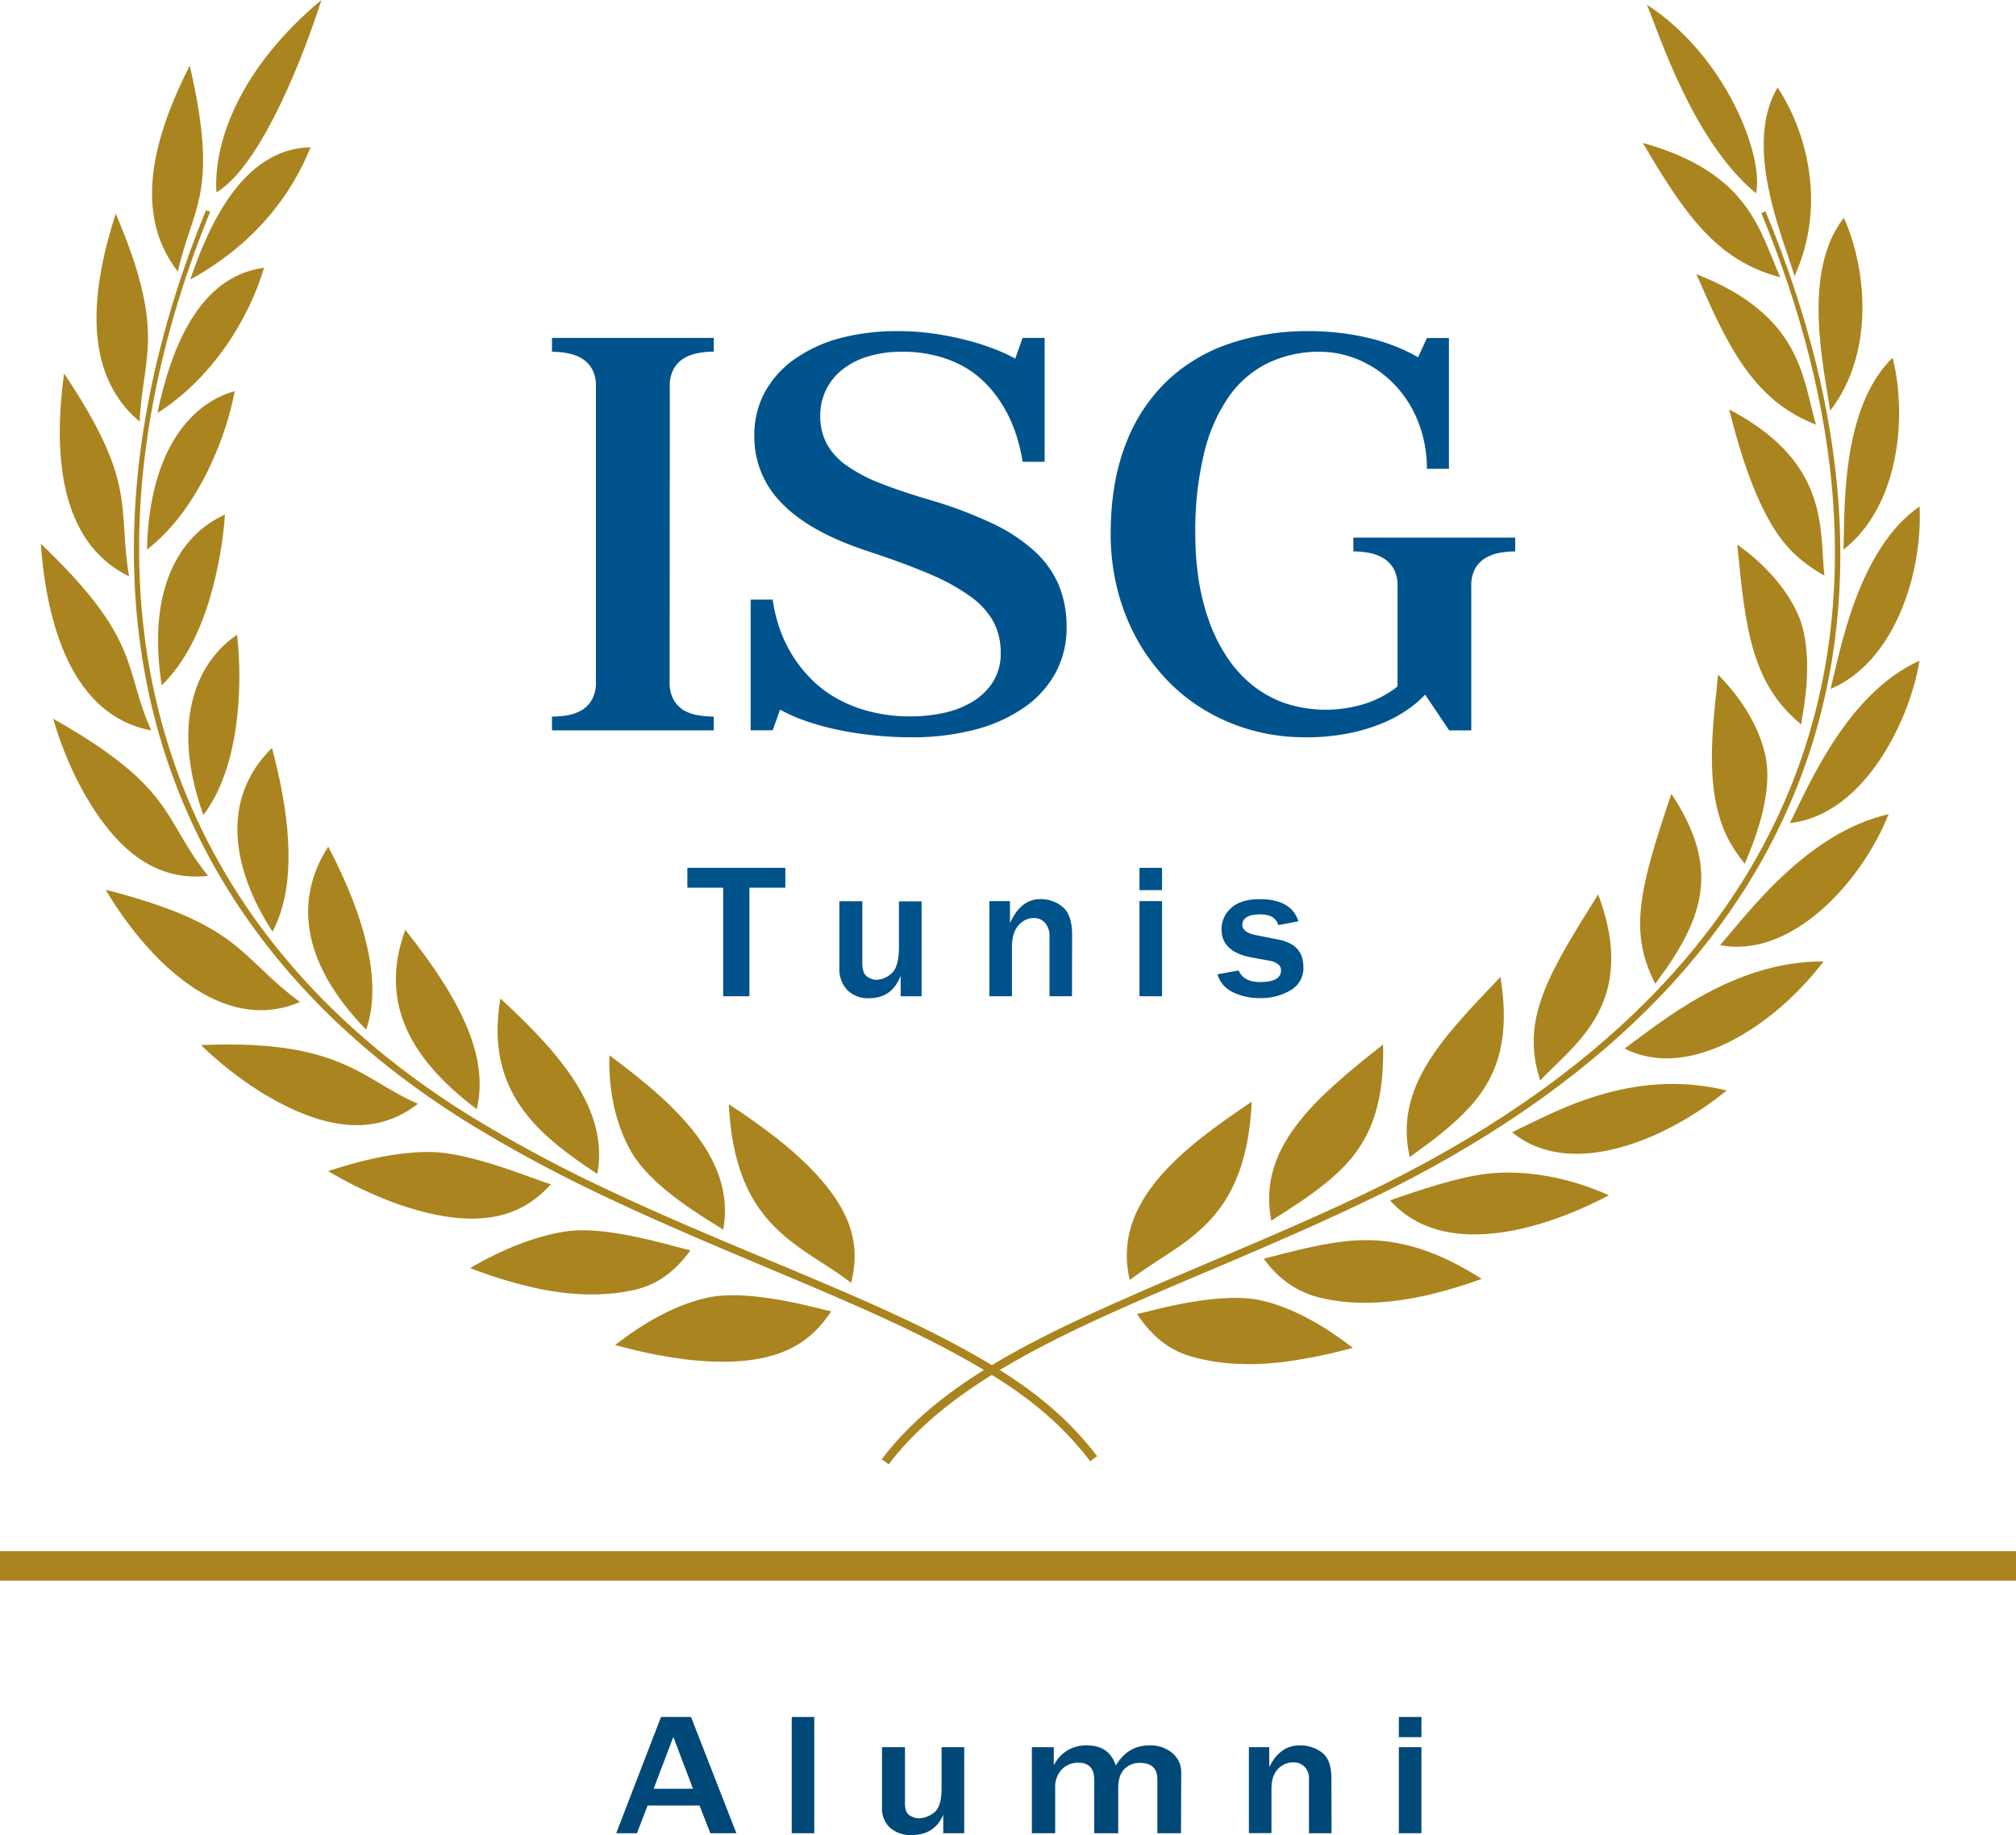<svg xmlns="http://www.w3.org/2000/svg" viewBox="0 0 614.69 559.37"><defs><style>.cls-1{fill:#aa841e;}.cls-2{fill:#01538d;}.cls-3{fill:#00528a;}.cls-4{fill:#004878;}.cls-5{fill:none;stroke:#aa841e;stroke-miterlimit:10;stroke-width:9px;}</style></defs><g id="Calque_2" data-name="Calque 2"><g id="Layer_1" data-name="Layer 1"><path class="cls-1" d="M62.79,64.12C17.72,174.4,40.86,279.2,143,342.43a430.39,430.39,0,0,0,42.6,22.85c39.46,18.65,79.35,32.45,109.11,49.27,15,8.46,27.4,17.36,37.7,30.88l2.12-1.53c-10.62-13.89-23.33-23-38.6-31.53-30-16.87-69.92-30.55-109.41-49.11a426.65,426.65,0,0,1-42.45-22.65C42.73,278.19,19.4,174.28,64.1,64.51Z"/><path class="cls-1" d="M222.23,336.64A190,190,0,0,1,239.35,349c22.1,18.47,22.79,31.12,20.17,42.06C244.28,379.25,224.1,374.59,222.23,336.64Z"/><path class="cls-1" d="M185.83,321.69c18.27,13.63,38.81,30.77,34.68,53.14-2.26-1.47-7.75-4.65-13.45-8.87s-11.6-9.5-14.71-15.07C187.88,343,185.47,332.84,185.83,321.69Z"/><path class="cls-1" d="M152.57,304.38c18.29,16.81,33.19,34,29.56,53.49C164.07,345.94,147.74,332.81,152.57,304.38Z"/><path class="cls-1" d="M123.58,283.45c16.72,21.05,25.63,38.5,21.78,54.67C125.87,323.43,115.24,306.23,123.58,283.45Z"/><path class="cls-1" d="M100.08,258.1c8.41,16,17.47,38.83,11.56,55.79C91,292.67,90.24,273.27,100.08,258.1Z"/><path class="cls-1" d="M82.92,228c4.57,17.05,8.54,40.36.17,56C70.83,265.12,67,243.66,82.92,228Z"/><path class="cls-1" d="M72.29,193.5c1.86,16.46.47,41-10.29,54.92C51.38,218.73,61,201,72.29,193.5Z"/><path class="cls-1" d="M68.58,156.9a113,113,0,0,1-2,14.82C64,184.9,59,199.46,49.31,208.9,44.5,177.94,56,162.44,68.58,156.9Z"/><path class="cls-1" d="M71.55,119.24c-2,11.52-10.07,35.39-26.74,48.29C45.51,136,59.31,122.54,71.55,119.24Z"/><path class="cls-1" d="M80.52,81.61C76,96.82,65.1,115,48,125.9,52.11,106.36,60.51,84.28,80.52,81.61Z"/><path class="cls-1" d="M94.67,44.92C88.67,60,76.93,74.88,58,85.2,61.42,75.73,71.39,45.23,94.67,44.92Z"/><path class="cls-1" d="M98,0c-5,15.72-18,50.15-32,58.66C65,43.34,73.19,20.66,98,0Z"/><path class="cls-1" d="M187.56,410a151.56,151.56,0,0,0,21.75,4.42c28.5,3.25,38.18-5.76,44.13-14.71-3.62-.59-25-7.2-38.35-4C205.85,397.9,196.72,402.91,187.56,410Z"/><path class="cls-1" d="M143.33,386.54a136.78,136.78,0,0,0,21.86,6.5c9,1.74,19.07,2.33,28.58.07,6.08-1.44,11.62-4.89,16.76-12-2-.34-8.13-2.24-15.47-3.83s-15.84-2.9-22.57-1.89C163.06,376.82,153.4,380.77,143.33,386.54Z"/><path class="cls-1" d="M100.06,357a124,124,0,0,0,21.12,10c27.06,9.42,39.24,2.31,46.81-6-4-1-24.26-9.82-37-9.83C121.44,351.13,111.18,353.35,100.06,357Z"/><path class="cls-1" d="M61.3,318.58A110.62,110.62,0,0,0,80,333.19c24,14.56,38.06,10.47,47.44,3.28C110.07,328.92,104,316.76,61.3,318.58Z"/><path class="cls-1" d="M32.2,271.22c13,21.78,35.59,44.36,59.25,34.23C72.68,291.57,73.72,281.87,32.2,271.22Z"/><path class="cls-1" d="M16.23,219.1A109,109,0,0,0,24.66,240c12.9,23.82,26.6,28.26,38.79,27C49.41,249.59,53.87,240.4,16.23,219.1Z"/><path class="cls-1" d="M12.44,165.74c1.77,24.47,9.48,52.39,33.67,56.91C37.47,203.38,43.46,195.35,12.44,165.74Z"/><path class="cls-1" d="M19.53,113.86c-3.21,23.9-1.77,51.3,19.84,61.85C35.73,154.58,42.22,147.63,19.53,113.86Z"/><path class="cls-1" d="M35.29,65.12c-7.21,22.31-10.7,48.35,7.28,63.4C43.47,108.6,50.9,101.69,35.29,65.12Z"/><path class="cls-1" d="M57.85,20C47.44,40.52,40,64.57,54.25,82.81,58.47,63.11,67,59.42,57.85,20Z"/><path class="cls-1" d="M537.07,65c49.14,119.41,21.26,231.13-121.24,299-14.12,6.72-28,12.69-41.24,18.3C324.43,403.58,289.2,418,268.83,444.85l2.13,1.52c21.21-28.11,63.37-44.36,104.57-61.94,13.2-5.64,27.13-11.66,41.29-18.45C558.18,298.25,589,186.39,538.28,64.37Z"/><path class="cls-1" d="M412.46,410.87a153.25,153.25,0,0,1-21.71,4.37c-8.84,1-18.63.91-27.86-1.84-5.9-1.75-11.27-5.45-16.22-12.87,2-.32,8.25-2.17,15.69-3.47s16.05-2.13,22.63-.55C394.22,398.74,403.33,403.78,412.46,410.87Z"/><path class="cls-1" d="M451.78,389.86c-15.42,5.51-32.9,9.63-49.17,5.75-6.27-1.49-12.29-5-17.3-11.92,2.65-.61,8.76-2.41,15.82-3.83C413.64,377.35,428.84,375.12,451.78,389.86Z"/><path class="cls-1" d="M490.55,364.37c-21.15,11.18-50.93,19.33-66.73,1.53,4.48-1.49,16.11-5.77,25.84-7.53C463.14,355.77,478.49,358.86,490.55,364.37Z"/><path class="cls-1" d="M526.47,332.41c-18.2,14.91-47.55,27.45-65.42,12.74C473.55,339.26,497.14,325.26,526.47,332.41Z"/><path class="cls-1" d="M556,293.09c-14.16,18.73-40.37,36.87-60.65,26.53C506.17,311.85,528.26,292.88,556,293.09Z"/><path class="cls-1" d="M575.84,248.2c-8.25,20.79-29.71,44.11-51.37,39.91C532.87,278.49,550.93,253.81,575.84,248.2Z"/><path class="cls-1" d="M585.25,201.4c-2.46,16.35-16,46.88-39.5,49.5C551.68,239,563.31,211.33,585.25,201.4Z"/><path class="cls-1" d="M585.29,154.38c1,20.79-7.91,47.6-27.14,55.62C561,198.84,566.39,167.41,585.29,154.38Z"/><path class="cls-1" d="M577.08,109.05c4.67,18.92,1.57,45.62-15,58.49C562.61,157.51,560.82,124.72,577.08,109.05Z"/><path class="cls-1" d="M562.21,66.38c7.22,16.19,9.2,41.65-4.2,58.82C556.15,112,549.21,83,562.21,66.38Z"/><path class="cls-1" d="M542,26.65c8.75,13.31,15.07,35.73,5.17,57.52C543.33,71.55,531.51,44.46,542,26.65Z"/><path class="cls-1" d="M502.15,1.43c24.37,15.89,35.73,46.34,33.27,57.49C516.1,43,505.78,10,502.15,1.43Z"/><path class="cls-1" d="M381.67,335.82c-20.87,14.06-42.87,30.5-37.2,54.38C359.78,378.3,379.92,373.75,381.67,335.82Z"/><path class="cls-1" d="M421.71,318.39c-21,16.56-38.4,31.54-34.09,53.74,1.58-1.18,7.15-4.37,13.08-8.76C413.5,353.9,422.31,343.81,421.71,318.39Z"/><path class="cls-1" d="M457.49,297.82c-17.9,18.75-32.42,33.57-27.66,54.92,1.48-1.23,6.7-4.65,12.13-9.35C453.6,333.38,461.44,322,457.49,297.82Z"/><path class="cls-1" d="M487.28,272.63c-15.32,24.54-23.71,38.06-17.67,56.74C479.6,318.62,499.89,306,487.28,272.63Z"/><path class="cls-1" d="M509.6,242c-9.85,29.28-13,42.15-4.88,57.91.48-.79,1.65-2.33,3.15-4.4a88.33,88.33,0,0,0,4.87-7.73C520.44,274,522,260.53,509.6,242Z"/><path class="cls-1" d="M523.83,205.64c-1.33,15.12-5.2,37.59,4.79,53a51.07,51.07,0,0,0,3.38,4.67c.74-2.17,9.39-20.07,6.14-33.57C536.13,221.26,531.11,213,523.83,205.64Z"/><path class="cls-1" d="M529.7,166c2.47,25.94,4.44,42.41,19.5,54.86.09-.89.41-2.73.8-5.16.21-1.21.35-2.59.53-4.07.08-.74.16-1.5.24-2.29s.1-1.61.14-2.43c.36-6.61-.22-14.26-2.8-19.86C544.52,179.2,538.12,172,529.7,166Z"/><path class="cls-1" d="M527.22,124.82c1.64,6,7,29.07,17.2,41.13a34,34,0,0,0,3.13,3.28,47.37,47.37,0,0,0,8.73,6.23C554.69,161.69,558.18,141,527.22,124.82Z"/><path class="cls-1" d="M517.24,83.58c9.38,21.46,17.12,38.43,36.47,45.86C549.58,115.85,549.81,96.26,517.24,83.58Z"/><path class="cls-1" d="M500.9,43.57c12.43,21.1,22.31,35.93,41.9,40.92C536.57,70.7,533.63,52.68,500.9,43.57Z"/><path class="cls-2" d="M204.18,208a10.44,10.44,0,0,0,1.15,5.19,8.7,8.7,0,0,0,3,3.23A12.39,12.39,0,0,0,212.7,218a27.65,27.65,0,0,0,4.93.44v4.2H168.3v-4.2a27.65,27.65,0,0,0,4.93-.44,12.39,12.39,0,0,0,4.32-1.63,8.7,8.7,0,0,0,3-3.23,10.44,10.44,0,0,0,1.15-5.19V117.73a10.33,10.33,0,0,0-1.15-5.17,8.69,8.69,0,0,0-3-3.2,12.61,12.61,0,0,0-4.32-1.65,25.13,25.13,0,0,0-4.93-.48V103h49.33v4.19a25.13,25.13,0,0,0-4.93.48,12.61,12.61,0,0,0-4.32,1.65,8.69,8.69,0,0,0-3,3.2,10.33,10.33,0,0,0-1.15,5.17Z"/><path class="cls-2" d="M273.68,100.94a75.41,75.41,0,0,1,11.91.89A94.19,94.19,0,0,1,295.88,104a70.49,70.49,0,0,1,8.15,2.72,49.91,49.91,0,0,1,5.52,2.6L311.8,103h6.72v37.77H311.8a52.55,52.55,0,0,0-1.91-8.08,43,43,0,0,0-3.36-7.77,39.14,39.14,0,0,0-5-7,30.47,30.47,0,0,0-6.78-5.64A34.21,34.21,0,0,0,286,108.6a39.76,39.76,0,0,0-10.79-1.37,35.07,35.07,0,0,0-10.93,1.55,23,23,0,0,0-7.85,4.22,17.62,17.62,0,0,0-6.33,13.64,18,18,0,0,0,1.93,8.55,19.62,19.62,0,0,0,6,6.64,46.94,46.94,0,0,0,10.34,5.46q6.29,2.49,15,5.06a129.74,129.74,0,0,1,19,7.11,52.06,52.06,0,0,1,13,8.5,29.86,29.86,0,0,1,7.46,10.41,33,33,0,0,1,2.38,12.8A28.82,28.82,0,0,1,322,204.81a30.58,30.58,0,0,1-9.39,10.62,46.44,46.44,0,0,1-14.94,6.88,75,75,0,0,1-19.95,2.44A109.91,109.91,0,0,1,265,224a102.9,102.9,0,0,1-11.15-1.89,74.27,74.27,0,0,1-9.19-2.7,47.4,47.4,0,0,1-6.81-3.1l-2.25,6.3h-6.72V182.78h6.72a46.52,46.52,0,0,0,2,8.47,40.65,40.65,0,0,0,9.65,15.66,35.49,35.49,0,0,0,7.9,6,41.46,41.46,0,0,0,10.14,4,49.46,49.46,0,0,0,12.48,1.47,46.67,46.67,0,0,0,10.14-1.1,28.34,28.34,0,0,0,8.75-3.46,19,19,0,0,0,6.13-6,16,16,0,0,0,2.33-8.76,20.12,20.12,0,0,0-2.18-9.49,23.55,23.55,0,0,0-7-7.71,62.62,62.62,0,0,0-12.5-6.88q-7.71-3.3-18.7-6.92Q247,162.27,238.48,153.5A28.53,28.53,0,0,1,230,132.94a27.45,27.45,0,0,1,3.36-13.69,30,30,0,0,1,9.25-10A43.54,43.54,0,0,1,256.44,103,67.7,67.7,0,0,1,273.68,100.94Z"/><path class="cls-2" d="M402.49,107.23a35.88,35.88,0,0,0-15.78,3.39,31.37,31.37,0,0,0-12,10.25,51.31,51.31,0,0,0-7.59,17.32,100.62,100.62,0,0,0-2.66,24.6,90.55,90.55,0,0,0,1,13.8,68.68,68.68,0,0,0,3.17,12.67,50.84,50.84,0,0,0,5.41,10.93,37.38,37.38,0,0,0,7.71,8.58,33.47,33.47,0,0,0,10.06,5.59,39.82,39.82,0,0,0,24.3.18,32.24,32.24,0,0,0,10-5.27V178.58a10.44,10.44,0,0,0-1.15-5.17,9,9,0,0,0-3.06-3.2,12.85,12.85,0,0,0-4.31-1.65,26.1,26.1,0,0,0-4.94-.47v-4.2H462v4.2a25.91,25.91,0,0,0-4.93.47,12.82,12.82,0,0,0-4.32,1.65,8.84,8.84,0,0,0-3,3.2,10.33,10.33,0,0,0-1.15,5.17v44.07h-6.73l-7.34-10.91a32.7,32.7,0,0,1-5,4.32,39.68,39.68,0,0,1-7.62,4.23,55.36,55.36,0,0,1-10.46,3.2A65.21,65.21,0,0,1,398,224.75a60.54,60.54,0,0,1-16.4-2.18,58.08,58.08,0,0,1-14.38-6.17,54.78,54.78,0,0,1-11.88-9.62,60,60,0,0,1-9-12.51,63.83,63.83,0,0,1-5.69-14.85,68.79,68.79,0,0,1-2-16.63q0-15.31,4.4-26.91a52.5,52.5,0,0,1,12.39-19.36,51.43,51.43,0,0,1,19.14-11.67,73.9,73.9,0,0,1,24.61-3.91,78.33,78.33,0,0,1,9.84.6,76.47,76.47,0,0,1,8.94,1.65,58.31,58.31,0,0,1,7.82,2.52,53.19,53.19,0,0,1,6.59,3.2l2.69-5.87h6.72v39.87h-6.72a39.06,39.06,0,0,0-1.24-9.94,37.59,37.59,0,0,0-3.44-8.69,33.9,33.9,0,0,0-5.28-7.13,33.39,33.39,0,0,0-6.69-5.35,32.3,32.3,0,0,0-7.71-3.39A29.78,29.78,0,0,0,402.49,107.23Z"/><path class="cls-3" d="M228.5,303.69h-8V270.6H209.58v-6.05h29.87v6.05H228.5Z"/><path class="cls-3" d="M281,303.69h-6.39v-6.25q-2.6,6.84-9.63,6.85a8.91,8.91,0,0,1-6.6-2.45,9.28,9.28,0,0,1-2.45-6.84V274.73h7v18.86c0,2.09.48,3.45,1.45,4.1a5.1,5.1,0,0,0,2.84,1,7.26,7.26,0,0,0,4.55-1.91q2.32-1.9,2.33-8.13v-13.9H281Z"/><path class="cls-3" d="M326.86,303.69H320v-18.1a6,6,0,0,0-1.39-4.31,4.46,4.46,0,0,0-3.35-1.45,6.19,6.19,0,0,0-4.71,2.24q-2,2.24-2,6.73v14.89h-6.88v-29h6.28v6.71q3.29-7.32,9.23-7.32a10.31,10.31,0,0,1,6.86,2.41q2.85,2.42,2.85,8.46Z"/><path class="cls-3" d="M354.31,271.34h-6.88v-6.79h6.88Zm0,32.35h-6.88v-29h6.88Z"/><path class="cls-3" d="M371.22,297l6.46-1.17q1.49,3.52,6.52,3.53c4.26,0,6.4-1.2,6.4-3.59a2.29,2.29,0,0,0-1-1.89,5.66,5.66,0,0,0-2.36-1l-5.54-1q-9.24-1.69-9.24-8.57a8.51,8.51,0,0,1,2.93-6.52q2.92-2.69,8.72-2.69,9.64,0,11.79,6.74L389.78,282q-1-3.27-5.49-3.27-5.49,0-5.49,3.27,0,2.26,4.43,3.12l6.55,1.29q7.64,1.5,7.63,8.32a7.78,7.78,0,0,1-3.92,7.15,17.66,17.66,0,0,1-9.32,2.37,18.36,18.36,0,0,1-8.27-1.79A8.72,8.72,0,0,1,371.22,297Z"/><path class="cls-4" d="M224.52,558.82h-7.94l-3.29-8.44H197.45l-3.23,8.44h-6.33l13.66-35.43h9.15ZM211.3,545.27l-6-15.81-6,15.81Z"/><path class="cls-4" d="M248.28,558.82H241.4V523.39h6.88Z"/><path class="cls-4" d="M294,558.82h-6.4v-5.66q-2.59,6.21-9.62,6.21a9.45,9.45,0,0,1-6.61-2.22,7.94,7.94,0,0,1-2.44-6.19V532.6h7v17.08q0,2.84,1.44,3.72a5.52,5.52,0,0,0,2.84.88,7.68,7.68,0,0,0,4.56-1.73q2.33-1.72,2.32-7.36V532.6H294Z"/><path class="cls-4" d="M360.1,558.82h-7.21V542.49q0-5.09-5.25-5.09a6.41,6.41,0,0,0-4.87,1.92c-1.22,1.29-1.82,3.2-1.82,5.74v13.76h-7.31V542.49q0-5.16-4.91-5.16a6.77,6.77,0,0,0-5,2.07,7.73,7.73,0,0,0-2,5.66v13.76h-7.1V532.6h6.67v5.58a10.77,10.77,0,0,1,10.17-6.12q6.72,0,8.75,6.12,3.68-6.12,10.17-6.12a10.31,10.31,0,0,1,7.09,2.36,7.49,7.49,0,0,1,2.68,5.87Z"/><path class="cls-4" d="M406,558.82h-6.88V542.44a5.16,5.16,0,0,0-1.38-3.91,4.72,4.72,0,0,0-3.35-1.31,6.46,6.46,0,0,0-4.71,2q-2,2-2,6.1v13.47h-6.88V532.6H387v6.08q3.28-6.63,9.23-6.62a10.93,10.93,0,0,1,6.86,2.18q2.85,2.18,2.85,7.66Z"/><path class="cls-4" d="M433.4,529.54h-6.88v-6.15h6.88Zm0,29.28h-6.88V532.6h6.88Z"/><line class="cls-5" y1="477.34" x2="614.69" y2="477.34"/></g></g></svg>